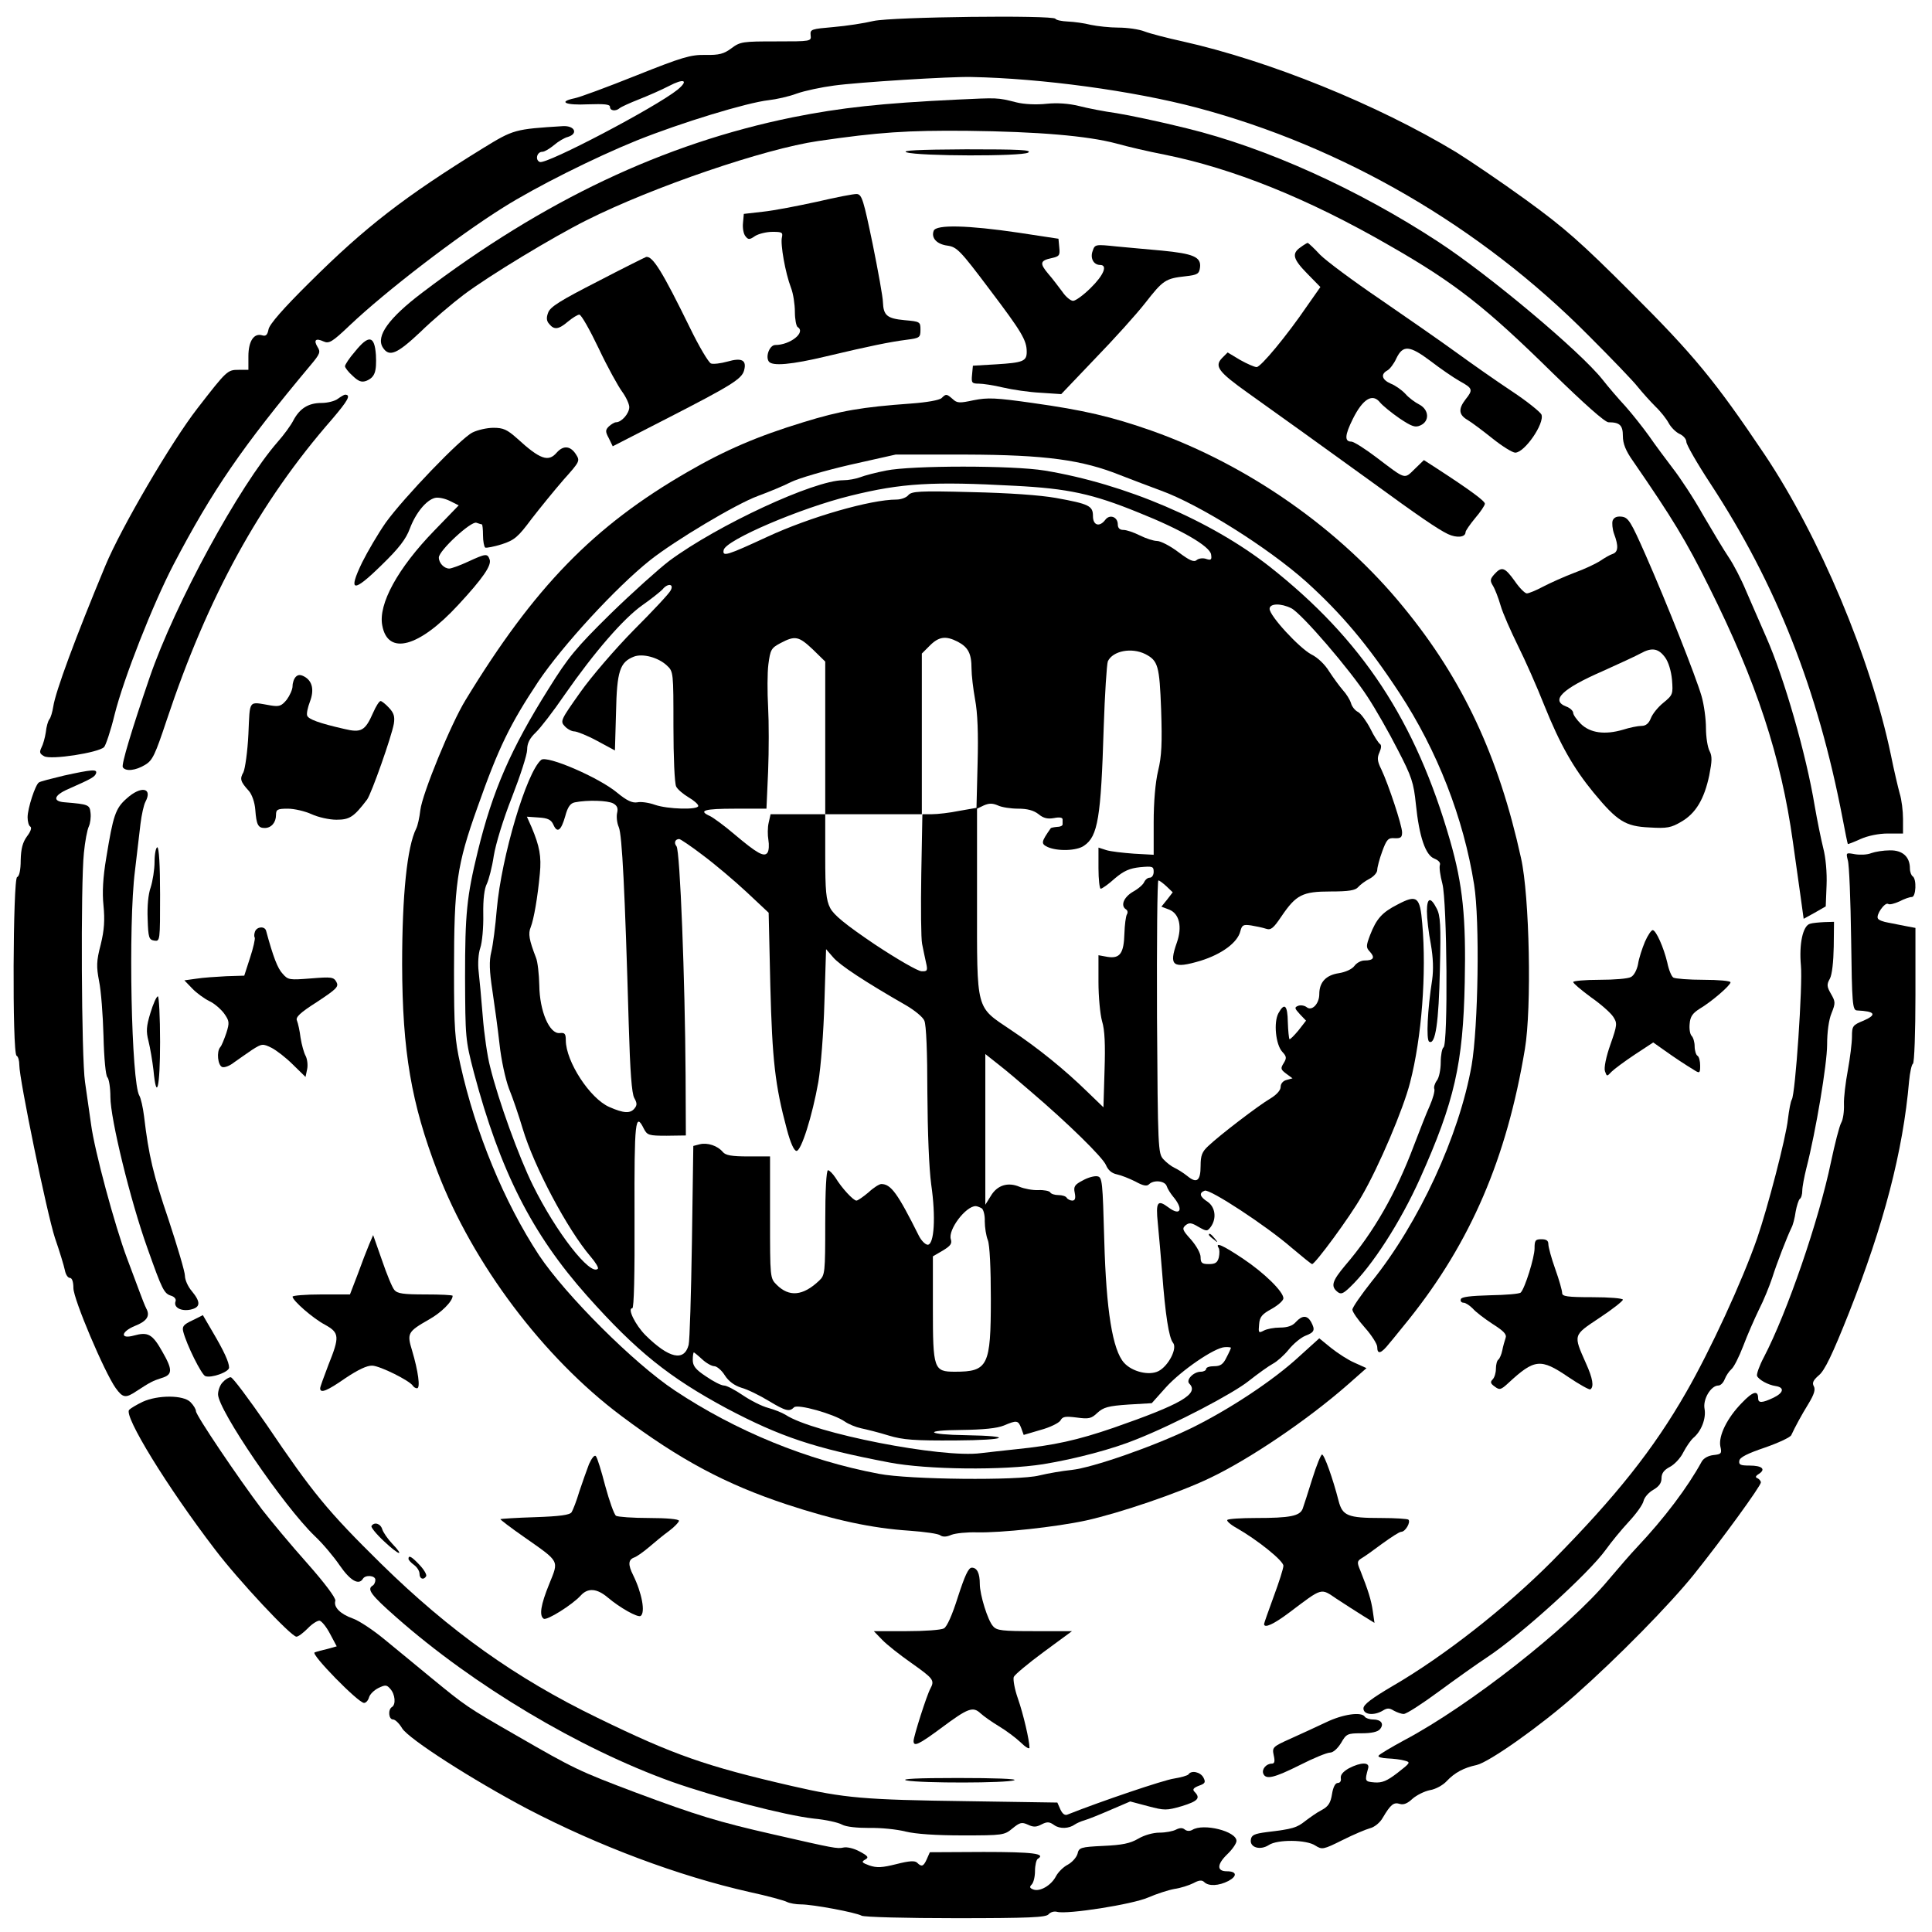 <?xml version="1.0" standalone="no"?>
<!DOCTYPE svg PUBLIC "-//W3C//DTD SVG 20010904//EN"
 "http://www.w3.org/TR/2001/REC-SVG-20010904/DTD/svg10.dtd">
<svg version="1.0" xmlns="http://www.w3.org/2000/svg"
 width="700pt" height="700pt" viewBox="0 0 700 700"
 preserveAspectRatio="xMidYMid meet">
<g transform="translate(0,700) scale(0.1,-0.1)"
fill="#000000" stroke="none">
<path d="M3165 6924 c-33 -8 -98 -18 -145 -22 -80 -7 -85 -8 -83 -29 3 -23 2
-23 -125 -23 -121 0 -130 -1 -162 -25 -27 -20 -44 -25 -94 -24 -54 1 -84 -8
-252 -75 -105 -42 -205 -79 -222 -82 -62 -13 -33 -26 48 -22 60 2 80 0 80 -9
0 -15 21 -17 35 -5 6 5 37 19 70 32 33 13 81 34 108 48 55 29 74 22 32 -13
-80 -64 -474 -271 -499 -262 -18 7 -11 37 9 37 8 0 26 11 42 24 15 13 38 27
51 30 38 12 24 41 -18 39 -176 -11 -179 -12 -290 -80 -285 -176 -426 -285
-628 -486 -95 -94 -145 -151 -149 -170 -4 -21 -10 -26 -23 -22 -30 9 -50 -21
-50 -76 l0 -49 -35 0 c-41 0 -43 -2 -150 -140 -94 -121 -276 -432 -333 -569
-109 -262 -181 -457 -189 -511 -3 -19 -9 -40 -14 -46 -5 -6 -11 -27 -13 -47
-3 -20 -10 -45 -16 -56 -8 -17 -6 -22 10 -31 25 -14 197 13 217 33 6 6 24 59
38 117 33 132 139 401 214 545 141 269 247 424 498 724 32 38 35 46 24 63 -16
26 -7 34 21 21 20 -9 31 -3 95 58 132 125 390 323 556 427 119 75 331 181 484
243 162 65 399 137 478 146 27 3 73 13 102 24 28 10 89 23 135 29 87 12 421
33 498 31 255 -5 585 -50 816 -111 530 -141 1027 -430 1419 -825 83 -83 164
-167 180 -188 17 -21 45 -52 63 -70 19 -18 40 -45 48 -60 8 -15 26 -33 39 -39
14 -6 25 -19 25 -29 0 -10 39 -78 87 -151 239 -365 389 -745 479 -1213 9 -49
18 -91 19 -93 1 -1 22 7 46 18 27 12 66 20 99 20 l55 0 0 53 c0 28 -5 70 -12
92 -6 22 -21 85 -32 140 -73 350 -259 792 -458 1089 -178 265 -257 361 -483
586 -182 182 -241 234 -380 335 -91 66 -205 143 -253 173 -288 174 -679 332
-992 402 -55 12 -117 28 -138 36 -20 8 -63 14 -95 14 -31 0 -76 5 -100 10 -23
6 -60 11 -83 12 -22 1 -42 5 -45 10 -9 14 -591 7 -659 -8z"/>
<path d="M3465 6639 c-271 -13 -418 -29 -593 -64 -467 -95 -902 -301 -1343
-636 -120 -91 -168 -157 -142 -198 23 -36 51 -24 136 56 45 44 116 104 157
135 93 70 325 210 445 270 241 121 646 259 839 287 220 32 322 39 541 37 256
-3 435 -18 540 -46 39 -11 116 -29 173 -40 249 -50 521 -159 817 -330 236
-135 347 -222 591 -462 116 -113 189 -178 202 -178 41 0 52 -11 52 -50 0 -27
10 -53 37 -91 142 -206 192 -288 275 -455 172 -344 261 -615 304 -924 8 -58
20 -144 27 -192 l12 -87 40 22 40 23 3 76 c2 45 -3 101 -12 135 -8 32 -22 101
-31 153 -31 188 -111 465 -175 610 -23 52 -56 129 -74 170 -17 41 -45 95 -62
120 -17 25 -59 95 -94 155 -34 61 -84 136 -109 168 -25 33 -64 85 -86 117 -23
32 -61 80 -85 107 -25 27 -63 71 -84 98 -81 102 -410 378 -595 499 -292 191
-624 341 -911 411 -96 24 -211 48 -255 55 -44 6 -105 18 -136 26 -37 9 -78 12
-117 8 -36 -4 -81 -2 -109 5 -71 18 -67 17 -218 10z"/>
<path d="M3285 6448 c45 -14 415 -15 440 -1 16 10 -31 12 -225 12 -174 -1
-236 -4 -215 -11z"/>
<path d="M2960 6269 c-69 -15 -156 -32 -195 -36 l-70 -8 -3 -33 c-2 -18 2 -40
9 -48 10 -13 15 -13 35 1 13 8 41 15 63 15 34 0 38 -2 34 -20 -6 -24 12 -128
33 -183 8 -20 14 -60 14 -87 0 -27 5 -52 10 -55 31 -19 -27 -65 -81 -65 -20 0
-36 -40 -24 -59 11 -19 84 -12 209 18 156 37 229 52 291 60 47 6 50 8 50 36 0
29 -1 30 -58 35 -63 6 -76 17 -78 65 0 17 -17 111 -37 210 -33 159 -39 180
-57 182 -11 1 -76 -12 -145 -28z"/>
<path d="M3383 6164 c-10 -26 11 -49 50 -54 34 -5 46 -17 152 -158 118 -156
135 -185 135 -227 0 -34 -14 -39 -110 -45 l-85 -5 -3 -32 c-3 -30 -1 -33 24
-33 15 0 55 -6 88 -14 34 -8 95 -17 136 -19 l75 -5 123 129 c68 70 150 161
182 202 64 82 73 88 145 96 45 5 50 9 53 33 4 37 -25 49 -138 60 -47 4 -120
11 -164 15 -77 8 -79 8 -87 -16 -10 -26 3 -51 27 -51 28 0 13 -37 -34 -83 -26
-26 -55 -47 -64 -47 -9 0 -27 15 -39 33 -13 17 -35 47 -51 65 -32 38 -30 48
13 57 27 6 30 10 27 38 l-3 32 -145 22 c-183 27 -298 30 -307 7z"/>
<path d="M4712 6104 c-33 -23 -27 -43 25 -96 l47 -48 -47 -67 c-75 -110 -169
-223 -184 -223 -8 0 -35 12 -60 26 l-45 27 -20 -20 c-29 -30 -14 -50 94 -127
118 -84 267 -191 437 -314 185 -135 250 -179 287 -197 32 -15 64 -12 64 7 0 5
16 28 35 51 19 22 35 46 35 52 0 10 -56 51 -176 129 l-45 29 -33 -32 c-39 -38
-31 -40 -138 41 -42 32 -83 58 -92 58 -25 0 -24 23 6 83 36 72 71 93 98 59 10
-12 42 -38 71 -58 45 -30 57 -34 76 -25 33 15 31 56 -4 75 -16 8 -39 25 -51
39 -13 14 -37 31 -53 37 -32 14 -38 34 -12 48 9 5 24 25 32 43 24 50 48 48
124 -9 35 -27 83 -60 106 -73 47 -26 49 -31 21 -66 -27 -35 -25 -56 8 -75 15
-9 55 -39 90 -67 35 -28 72 -51 82 -51 34 0 107 106 95 138 -4 9 -52 48 -108
85 -56 37 -147 101 -202 141 -55 40 -179 126 -275 192 -96 65 -194 138 -217
161 -22 24 -43 43 -45 43 -2 0 -14 -7 -26 -16z"/>
<path d="M2165 5980 c-135 -69 -172 -92 -179 -113 -7 -18 -6 -30 4 -41 18 -22
34 -20 68 9 17 14 35 25 41 25 7 0 38 -55 70 -122 32 -68 71 -138 85 -157 14
-19 26 -45 26 -56 0 -23 -28 -55 -48 -55 -6 0 -17 -7 -26 -15 -13 -13 -13 -19
0 -43 l14 -29 197 101 c232 119 271 143 279 174 10 37 -8 47 -60 32 -25 -7
-52 -10 -60 -7 -9 4 -43 61 -76 129 -100 204 -135 261 -159 257 -3 -1 -82 -40
-176 -89z"/>
<path d="M1286 5726 c-20 -23 -36 -47 -36 -53 0 -5 12 -21 28 -35 21 -20 32
-24 49 -18 31 13 38 32 35 94 -5 71 -26 74 -76 12z"/>
<path d="M1224 5555 c-10 -8 -37 -15 -59 -15 -48 0 -79 -20 -102 -63 -9 -18
-34 -52 -56 -77 -140 -160 -373 -587 -465 -855 -65 -190 -103 -316 -97 -325
10 -16 47 -12 81 9 27 16 36 36 78 162 149 447 336 789 599 1090 58 68 70 89
47 89 -3 0 -15 -7 -26 -15z"/>
<path d="M3412 5558 c-8 -8 -55 -16 -110 -20 -180 -13 -256 -26 -392 -68 -164
-50 -283 -101 -419 -180 -340 -196 -555 -417 -804 -826 -53 -86 -157 -340
-164 -399 -3 -27 -10 -58 -15 -67 -33 -66 -51 -240 -51 -493 1 -315 33 -502
128 -750 128 -334 384 -674 666 -885 212 -159 379 -248 600 -321 173 -57 308
-86 444 -95 55 -4 106 -11 112 -17 9 -6 22 -6 40 2 16 6 57 10 93 9 87 -2 284
19 395 43 122 27 337 100 449 154 143 68 353 210 499 338 l68 60 -42 19 c-24
10 -62 35 -86 54 l-43 35 -73 -66 c-94 -87 -255 -193 -392 -260 -136 -66 -357
-143 -433 -151 -31 -3 -84 -12 -117 -20 -75 -19 -472 -15 -580 6 -261 49 -519
155 -740 302 -148 98 -396 346 -492 490 -126 192 -230 443 -285 691 -20 90
-23 129 -23 337 0 317 10 385 85 595 77 218 118 301 220 455 88 131 281 341
405 440 91 72 312 204 391 233 38 14 92 36 119 50 28 14 124 42 215 63 l165
37 255 0 c288 -1 421 -19 560 -75 41 -16 107 -41 145 -55 141 -51 389 -207
528 -331 127 -115 222 -227 337 -402 138 -210 233 -455 271 -695 21 -131 15
-515 -9 -655 -45 -255 -191 -571 -362 -783 -38 -48 -70 -94 -70 -102 0 -8 20
-37 45 -65 25 -28 45 -60 45 -70 0 -29 14 -25 44 13 15 17 46 57 71 87 223
279 354 582 420 979 25 147 17 555 -14 692 -81 369 -211 647 -425 908 -230
283 -563 516 -912 640 -148 52 -248 75 -433 101 -134 19 -162 20 -213 10 -51
-11 -60 -11 -76 4 -22 19 -24 20 -40 4z"/>
<path d="M1712 5433 c-43 -21 -249 -236 -314 -326 -28 -40 -66 -105 -86 -145
-52 -108 -33 -111 70 -10 64 62 89 95 103 133 21 56 59 103 91 111 12 3 36 -2
54 -11 l32 -16 -89 -92 c-132 -136 -203 -266 -188 -343 20 -110 133 -80 275
74 90 97 122 144 114 165 -8 22 -13 22 -78 -8 -30 -14 -61 -25 -68 -25 -19 0
-38 20 -38 40 0 25 117 133 136 126 9 -3 18 -6 20 -6 2 0 4 -18 4 -39 0 -22 4
-42 8 -45 4 -2 31 3 60 12 46 15 59 26 108 92 31 40 83 104 116 142 60 67 60
68 44 93 -20 30 -45 32 -69 5 -30 -35 -60 -25 -144 52 -36 32 -50 38 -85 38
-24 0 -58 -8 -76 -17z"/>
<path d="M3210 5295 c-36 -7 -78 -18 -93 -24 -16 -6 -43 -11 -62 -11 -105 0
-454 -162 -630 -292 -38 -29 -134 -115 -213 -192 -125 -123 -153 -157 -224
-271 -137 -218 -203 -369 -257 -590 -40 -164 -46 -226 -46 -455 1 -220 1 -227
32 -346 95 -357 210 -584 410 -809 180 -202 298 -296 506 -408 195 -103 317
-144 590 -196 136 -26 412 -29 557 -6 116 19 253 55 340 91 138 55 348 165
405 211 33 26 72 54 87 62 15 8 40 30 57 51 16 20 43 43 60 50 34 13 37 21 21
51 -14 24 -32 24 -55 -1 -12 -14 -31 -20 -57 -20 -22 0 -48 -5 -59 -11 -19
-10 -20 -8 -17 23 2 27 11 37 46 56 23 13 42 30 42 38 0 24 -69 92 -147 144
-72 48 -101 61 -88 39 4 -5 4 -21 1 -35 -5 -19 -13 -24 -36 -24 -25 0 -30 4
-30 25 0 14 -15 41 -35 64 -31 34 -33 40 -19 52 13 10 21 9 46 -6 30 -17 32
-17 45 0 22 31 16 72 -12 91 -28 18 -32 32 -10 40 18 7 223 -127 315 -207 38
-32 71 -59 74 -59 11 0 137 171 179 245 63 108 152 318 176 413 42 162 60 396
44 576 -8 97 -19 106 -89 69 -57 -29 -77 -52 -100 -111 -15 -40 -15 -45 0 -61
19 -21 12 -31 -20 -31 -13 0 -29 -9 -37 -20 -8 -11 -31 -22 -56 -26 -47 -7
-71 -33 -71 -76 0 -35 -27 -63 -46 -47 -8 6 -21 8 -30 5 -15 -6 -14 -9 6 -31
l22 -23 -28 -36 c-16 -19 -30 -33 -32 -31 -2 2 -5 30 -6 62 -1 61 -12 72 -34
32 -18 -33 -10 -114 14 -140 16 -17 16 -23 5 -41 -12 -19 -11 -23 9 -38 l23
-17 -22 -6 c-12 -3 -21 -13 -21 -25 0 -12 -14 -28 -37 -42 -43 -25 -184 -133
-225 -172 -23 -21 -28 -35 -28 -72 0 -55 -14 -65 -48 -37 -15 12 -36 25 -47
30 -11 5 -29 19 -40 31 -19 21 -20 38 -23 516 -1 272 1 494 5 494 4 0 17 -10
29 -21 l23 -22 -20 -26 -21 -26 29 -11 c36 -15 47 -62 27 -119 -30 -85 -15
-96 86 -66 77 24 134 66 144 107 6 23 11 25 39 21 18 -3 42 -8 54 -12 18 -6
27 2 56 45 53 78 76 90 178 90 66 0 90 4 100 16 7 8 25 22 41 30 15 8 28 22
28 32 0 9 8 40 18 67 16 44 22 50 45 48 22 -1 27 3 27 21 0 25 -49 173 -75
228 -15 30 -16 42 -7 62 7 16 8 27 1 31 -5 4 -21 28 -34 55 -14 27 -34 54 -44
60 -11 5 -23 20 -26 32 -4 13 -17 34 -30 48 -12 14 -34 44 -49 67 -15 25 -42
51 -65 62 -43 23 -151 139 -151 165 0 20 41 21 79 2 38 -20 212 -222 276 -321
29 -44 78 -130 109 -191 51 -98 58 -120 66 -198 12 -118 35 -185 67 -197 15
-6 23 -15 20 -23 -3 -8 1 -38 9 -68 17 -64 21 -583 4 -593 -5 -3 -10 -28 -10
-54 0 -26 -6 -56 -14 -66 -8 -11 -12 -25 -9 -31 2 -7 -5 -34 -17 -61 -12 -26
-37 -91 -57 -143 -65 -173 -145 -314 -250 -436 -46 -55 -52 -74 -28 -94 13
-11 21 -8 46 16 80 76 183 236 254 394 125 279 156 416 162 710 5 236 -7 354
-53 514 -125 435 -319 729 -654 993 -213 167 -524 300 -815 348 -115 19 -481
19 -575 0z m465 -55 c195 -10 283 -29 450 -97 153 -61 259 -122 263 -152 3
-19 0 -22 -18 -16 -11 4 -27 2 -34 -4 -10 -9 -26 -2 -67 29 -29 22 -64 40 -77
40 -12 0 -40 9 -62 20 -22 11 -48 20 -60 20 -13 0 -20 7 -20 20 0 27 -29 38
-45 17 -21 -28 -45 -21 -45 13 0 37 -13 44 -135 66 -57 10 -169 18 -305 21
-190 5 -217 3 -229 -11 -7 -9 -27 -16 -43 -16 -93 0 -313 -63 -468 -135 -147
-68 -163 -73 -158 -48 6 36 280 153 460 197 186 46 298 52 593 36z m-1245
-379 c-5 -11 -65 -75 -133 -143 -67 -68 -155 -170 -195 -227 -70 -99 -73 -104
-56 -122 9 -10 25 -19 35 -19 9 0 47 -15 82 -34 l65 -35 4 138 c3 150 14 182
65 202 32 12 88 -3 119 -32 24 -22 24 -25 24 -221 0 -110 4 -207 10 -218 5
-10 25 -27 45 -39 19 -11 35 -25 35 -31 0 -15 -111 -12 -157 4 -22 8 -51 12
-64 9 -18 -3 -38 6 -73 35 -66 55 -254 136 -275 119 -53 -44 -144 -350 -161
-541 -5 -61 -14 -131 -20 -155 -8 -33 -7 -68 4 -140 8 -53 20 -141 26 -195 6
-56 21 -125 34 -160 14 -34 36 -99 50 -146 41 -137 162 -365 246 -463 18 -21
30 -41 26 -44 -27 -27 -151 132 -235 302 -51 103 -125 307 -155 429 -10 37
-22 120 -27 185 -5 64 -12 137 -15 163 -3 26 -1 63 6 83 7 20 12 75 11 122 -1
55 4 94 13 111 7 15 19 60 25 101 7 43 34 132 66 213 30 77 55 154 55 172 0
23 9 41 31 62 17 16 64 77 105 137 108 155 213 276 281 324 33 23 65 49 73 57
19 24 43 21 30 -3z m515 -214 l45 -44 0 -276 0 -277 175 0 175 0 0 291 0 291
29 29 c33 33 58 36 101 14 38 -20 50 -43 50 -97 0 -24 6 -74 13 -113 9 -47 12
-123 9 -231 l-4 -161 -63 -11 c-34 -7 -78 -12 -98 -12 l-35 0 -4 -217 c-2
-120 -1 -234 3 -253 4 -19 10 -50 14 -67 7 -30 5 -33 -16 -32 -13 0 -89 44
-169 97 -108 73 -149 107 -162 132 -15 29 -18 62 -18 188 l0 152 -99 0 -99 0
-7 -31 c-4 -17 -4 -45 -1 -62 3 -18 2 -38 -3 -46 -12 -18 -38 -3 -121 67 -35
30 -75 59 -87 65 -45 20 -22 27 90 27 l114 0 6 135 c3 75 3 179 0 233 -3 54
-3 124 1 155 7 53 10 59 44 77 53 28 66 25 117 -23z m1205 -17 c46 -24 51 -42
57 -201 4 -121 2 -169 -11 -222 -10 -42 -16 -113 -16 -186 l0 -118 -72 4 c-40
3 -85 8 -100 13 l-28 9 0 -75 c0 -40 4 -74 8 -74 5 0 28 16 51 37 33 28 54 37
92 41 45 4 49 3 49 -17 0 -11 -6 -21 -14 -21 -8 0 -16 -7 -20 -15 -3 -9 -21
-25 -41 -36 -34 -20 -46 -51 -25 -64 6 -4 7 -12 3 -18 -4 -7 -8 -38 -9 -69 -2
-72 -16 -92 -61 -85 l-33 6 0 -97 c0 -53 6 -117 13 -142 10 -32 12 -85 9 -178
l-4 -134 -57 55 c-84 82 -179 159 -278 225 -129 87 -123 64 -123 468 l0 334
25 12 c19 8 31 8 50 0 14 -7 48 -12 74 -12 33 0 56 -6 74 -20 18 -15 33 -18
56 -14 20 4 31 2 31 -5 0 -6 0 -14 0 -18 0 -5 -9 -9 -20 -9 -11 -1 -22 -3 -23
-5 -35 -50 -36 -56 -11 -68 36 -16 106 -14 132 5 50 34 61 101 71 429 4 121
11 228 15 239 18 38 86 51 136 26z m-1928 -541 c14 -8 18 -17 14 -34 -3 -13
-1 -36 6 -52 12 -28 22 -227 36 -713 5 -173 11 -252 20 -268 10 -18 11 -26 1
-38 -15 -19 -39 -18 -91 5 -70 30 -158 165 -158 242 0 24 -4 28 -22 26 -37 -4
-73 79 -74 173 -1 41 -6 86 -12 100 -25 65 -29 87 -19 111 11 28 25 107 33
194 6 62 -1 99 -30 168 l-17 38 43 -3 c33 -2 45 -8 53 -26 14 -32 28 -22 43
31 9 34 19 47 35 50 45 9 119 7 139 -4z m325 -188 c43 -32 114 -92 158 -133
l80 -75 6 -264 c7 -270 17 -361 60 -521 13 -49 26 -78 35 -78 17 0 57 126 79
250 9 53 19 179 22 288 l6 193 26 -30 c24 -28 113 -87 263 -173 31 -18 62 -43
67 -56 7 -14 11 -116 11 -260 1 -147 6 -274 14 -334 17 -117 11 -218 -13 -218
-9 1 -23 15 -32 33 -77 154 -101 187 -136 187 -7 0 -28 -13 -46 -30 -19 -16
-39 -30 -44 -30 -11 0 -53 45 -76 83 -10 15 -22 27 -27 27 -6 0 -10 -73 -10
-190 0 -183 -1 -190 -22 -210 -59 -56 -109 -60 -154 -15 -24 24 -24 25 -24
245 l0 220 -79 0 c-60 0 -82 4 -92 16 -19 23 -56 35 -84 28 l-23 -6 -5 -346
c-3 -191 -8 -360 -12 -375 -16 -61 -71 -49 -156 35 -37 37 -67 98 -48 98 6 0
9 119 8 338 -1 342 3 375 34 312 12 -23 18 -25 82 -25 l70 1 -1 219 c-2 341
-20 814 -33 829 -10 12 -5 26 10 26 4 0 43 -26 86 -59z m1188 -856 c136 -116
260 -238 272 -266 8 -19 21 -30 40 -34 15 -3 45 -15 67 -26 27 -15 41 -18 49
-10 17 17 57 13 64 -6 3 -10 14 -27 23 -38 39 -46 28 -73 -16 -40 -40 30 -47
21 -39 -57 4 -40 11 -122 16 -183 11 -146 24 -232 39 -250 17 -20 -17 -85 -53
-103 -34 -17 -95 -2 -124 30 -42 46 -65 190 -72 443 -6 214 -7 230 -25 233
-10 2 -34 -4 -53 -15 -29 -15 -34 -22 -29 -45 4 -20 1 -28 -9 -28 -7 0 -17 5
-20 10 -3 6 -17 10 -30 10 -13 0 -27 4 -30 10 -3 5 -23 9 -43 8 -20 -1 -51 5
-68 12 -42 18 -81 6 -104 -33 l-20 -32 0 273 0 273 48 -38 c26 -20 79 -65 117
-98z m-178 -423 c6 -4 12 -25 11 -47 0 -22 5 -53 11 -68 7 -17 11 -103 11
-213 0 -243 -10 -264 -130 -264 -77 0 -80 9 -80 231 l0 187 36 21 c28 17 34
25 29 41 -11 34 54 120 90 120 5 0 15 -4 22 -8z m903 -505 c0 -2 -7 -18 -16
-35 -12 -25 -22 -32 -45 -32 -16 0 -29 -4 -29 -10 0 -5 -9 -10 -19 -10 -27 0
-55 -30 -42 -43 37 -37 -30 -75 -274 -160 -131 -45 -216 -64 -355 -78 -41 -4
-98 -11 -126 -14 -140 -19 -607 72 -708 139 -13 8 -41 19 -63 25 -23 6 -64 27
-92 46 -28 19 -58 35 -68 35 -10 0 -39 15 -65 33 -38 25 -48 38 -48 60 0 15 2
27 4 27 1 0 15 -11 30 -25 15 -14 35 -25 44 -25 9 0 27 -15 38 -33 14 -22 35
-37 60 -45 22 -6 65 -27 98 -47 63 -38 76 -41 93 -24 13 13 144 -24 183 -51
14 -10 41 -21 60 -25 19 -4 64 -15 99 -26 53 -16 93 -19 245 -18 185 1 214 16
36 19 -144 2 -158 18 -17 19 81 1 129 6 154 16 47 20 52 19 63 -9 l9 -25 61
18 c34 9 66 25 72 34 8 15 18 16 59 11 44 -6 53 -4 75 17 22 20 39 25 112 30
l85 5 51 57 c55 61 177 145 214 146 12 1 22 -1 22 -2z"/>
<path d="M5843 5114 c-3 -9 -1 -31 5 -48 17 -45 15 -66 -5 -73 -10 -3 -30 -15
-45 -25 -15 -10 -57 -30 -93 -43 -37 -14 -88 -37 -113 -50 -26 -14 -53 -25
-60 -25 -7 0 -27 20 -44 45 -36 50 -47 54 -74 24 -15 -17 -16 -23 -5 -41 7
-11 20 -44 28 -72 8 -28 37 -93 63 -146 26 -52 69 -149 95 -215 58 -144 106
-228 179 -317 86 -104 115 -122 202 -126 64 -4 79 -1 116 21 52 30 83 82 101
168 10 51 11 69 1 88 -7 13 -13 51 -13 83 0 33 -7 85 -16 116 -21 72 -126 337
-203 512 -53 120 -62 135 -86 138 -17 2 -28 -2 -33 -14z m190 -496 c12 -16 22
-49 25 -81 4 -52 3 -55 -31 -83 -20 -16 -40 -41 -46 -57 -7 -18 -18 -27 -33
-27 -13 0 -43 -6 -68 -14 -65 -19 -118 -12 -152 21 -15 15 -28 33 -28 40 0 7
-11 18 -25 23 -58 22 -16 64 131 128 60 27 123 56 139 65 40 22 64 18 88 -15z"/>
<path d="M1072 4548 c-7 -7 -12 -22 -12 -34 0 -12 -10 -34 -21 -49 -19 -23
-27 -26 -58 -21 -83 14 -75 24 -81 -104 -3 -63 -12 -125 -18 -138 -14 -24 -11
-34 20 -68 11 -13 21 -41 23 -68 4 -54 10 -66 34 -66 24 0 41 20 41 47 0 20 5
23 43 23 23 0 62 -9 86 -20 24 -11 64 -20 90 -20 48 0 63 10 111 73 16 22 89
229 97 275 4 26 0 39 -18 58 -12 13 -26 24 -30 24 -5 0 -17 -19 -27 -42 -29
-66 -43 -74 -105 -59 -92 21 -129 35 -134 48 -3 7 2 30 10 51 16 42 9 75 -21
91 -13 7 -22 7 -30 -1z"/>
<path d="M232 4190 c-45 -11 -86 -21 -91 -25 -13 -8 -41 -94 -41 -126 0 -15 4
-31 10 -34 6 -4 1 -18 -12 -35 -16 -22 -22 -45 -23 -87 0 -35 -5 -58 -13 -61
-15 -5 -18 -637 -2 -647 6 -3 10 -18 10 -34 0 -52 100 -537 129 -626 17 -49
33 -102 36 -117 3 -16 11 -28 18 -28 8 0 13 -14 13 -37 0 -40 112 -304 153
-362 26 -36 36 -38 76 -11 49 32 59 37 90 47 41 12 41 30 3 96 -36 64 -52 72
-103 58 -51 -14 -47 14 4 35 43 17 56 36 41 63 -5 10 -15 35 -23 57 -8 21 -29
77 -46 123 -45 119 -119 394 -131 487 -6 44 -16 113 -22 154 -13 87 -16 717
-4 830 4 41 12 84 18 96 5 11 8 33 6 49 -3 29 -7 31 -92 38 -47 3 -42 25 11
48 86 38 96 44 101 57 5 16 -15 14 -116 -8z"/>
<path d="M459 4107 c-41 -36 -49 -62 -74 -215 -12 -71 -15 -126 -10 -173 5
-52 3 -88 -10 -141 -16 -61 -16 -80 -6 -133 7 -33 14 -123 16 -199 2 -82 8
-143 14 -149 6 -6 11 -39 11 -72 0 -78 72 -374 134 -547 54 -152 60 -165 87
-173 12 -4 18 -13 15 -20 -8 -22 20 -37 54 -30 37 8 38 27 5 67 -14 16 -25 41
-25 56 0 14 -27 105 -59 202 -56 165 -72 232 -89 375 -4 33 -12 67 -17 75 -29
46 -41 620 -16 815 7 61 16 137 20 170 4 33 12 69 18 80 27 51 -16 59 -68 12z"/>
<path d="M560 3878 c0 -29 -7 -71 -14 -93 -9 -25 -13 -69 -11 -115 2 -68 5
-75 24 -78 21 -3 21 -1 21 167 0 107 -4 171 -10 171 -5 0 -10 -24 -10 -52z"/>
<path d="M6780 3909 c-14 -6 -40 -7 -59 -4 -33 6 -33 6 -26 -22 5 -15 10 -144
12 -285 3 -235 5 -258 21 -259 66 -3 74 -15 24 -37 -39 -16 -42 -19 -42 -58 0
-23 -7 -78 -15 -122 -8 -43 -15 -99 -14 -123 1 -25 -3 -55 -10 -67 -7 -13 -23
-76 -37 -142 -44 -212 -159 -546 -243 -707 -16 -30 -27 -61 -25 -68 6 -14 40
-33 68 -37 32 -5 29 -24 -8 -42 -42 -20 -56 -20 -56 -2 0 30 -19 25 -59 -17
-53 -54 -85 -119 -78 -157 6 -26 4 -29 -25 -32 -18 -2 -35 -11 -42 -23 -52
-95 -136 -206 -234 -310 -21 -22 -68 -76 -105 -120 -144 -173 -503 -455 -739
-580 -48 -26 -90 -51 -93 -56 -4 -5 11 -9 32 -10 21 -1 49 -4 62 -8 23 -6 21
-8 -25 -44 -39 -30 -56 -37 -84 -35 -35 3 -36 4 -23 51 7 23 -26 23 -70 0 -21
-12 -31 -24 -29 -36 2 -10 -3 -17 -11 -17 -9 0 -17 -15 -21 -41 -5 -31 -13
-44 -37 -57 -18 -9 -44 -28 -60 -40 -30 -24 -45 -29 -139 -40 -46 -6 -56 -11
-58 -28 -4 -28 34 -39 65 -19 31 21 137 20 169 -2 24 -15 28 -15 98 20 40 20
85 39 100 43 16 4 36 20 46 38 29 49 40 57 62 50 14 -4 28 2 46 19 15 13 43
27 63 31 20 3 47 18 60 32 29 31 62 49 109 59 45 10 232 142 357 253 156 138
343 329 430 437 101 126 243 321 243 334 0 5 -6 12 -12 15 -9 3 -8 8 5 16 26
17 11 30 -34 30 -33 0 -40 3 -37 18 2 12 30 26 92 47 49 17 92 37 96 45 15 32
36 71 63 115 20 33 25 50 19 62 -7 12 -3 22 18 40 21 17 49 75 109 226 126
319 196 585 218 840 3 31 9 60 14 63 5 3 9 115 9 248 l0 244 -32 6 c-18 4 -48
9 -66 13 -18 3 -35 9 -38 15 -8 13 25 60 37 53 5 -4 23 1 41 9 17 9 37 16 45
16 15 0 18 65 3 75 -5 3 -10 16 -10 28 0 43 -27 67 -73 66 -23 0 -53 -5 -67
-10z"/>
<path d="M5170 3698 c0 -24 6 -77 14 -118 9 -51 10 -94 5 -130 -17 -108 -22
-217 -11 -224 23 -14 35 71 39 261 4 161 2 196 -12 222 -22 43 -35 39 -35 -11z"/>
<path d="M6558 3653 c-26 -7 -40 -73 -33 -151 7 -68 -20 -467 -33 -486 -4 -6
-10 -38 -14 -71 -7 -67 -74 -323 -111 -430 -54 -156 -171 -409 -258 -560 -118
-206 -254 -377 -485 -611 -166 -167 -391 -344 -577 -452 -78 -46 -107 -68
-107 -82 0 -23 38 -27 70 -8 16 10 24 10 40 0 11 -6 27 -12 36 -12 10 0 67 37
128 82 61 45 140 101 175 124 122 81 367 303 429 389 20 28 57 73 83 101 27
29 51 62 54 76 3 13 19 31 35 40 21 12 30 25 30 42 0 18 9 30 30 41 16 8 39
32 49 53 11 21 27 44 36 52 29 24 47 70 41 105 -7 35 23 85 50 85 8 0 18 10
23 23 5 13 16 29 24 36 9 7 28 45 43 84 15 40 41 99 57 132 17 33 38 85 48
115 17 54 54 149 70 182 5 9 12 35 15 58 4 22 11 43 15 46 5 3 9 16 9 30 0 13
7 50 15 82 34 132 75 377 75 447 0 45 6 90 16 114 15 37 14 42 -2 70 -15 26
-16 34 -4 55 8 15 13 61 14 116 l1 90 -35 -1 c-19 -1 -43 -3 -52 -6z"/>
<path d="M924 3625 c-3 -8 -4 -18 -1 -22 2 -4 -5 -37 -17 -73 l-21 -65 -65 -2
c-36 -2 -85 -5 -109 -9 l-43 -6 28 -29 c16 -17 44 -37 62 -46 18 -8 42 -29 54
-45 19 -27 20 -33 8 -71 -8 -23 -17 -46 -22 -51 -14 -16 -9 -66 7 -72 8 -3 27
4 42 16 16 11 45 32 66 46 36 23 39 23 70 8 18 -9 53 -36 78 -61 l46 -45 6 29
c3 15 0 37 -6 48 -6 11 -14 40 -18 65 -3 25 -9 52 -13 62 -6 12 10 28 73 68
71 47 79 55 70 72 -10 18 -18 19 -92 13 -78 -6 -83 -6 -103 17 -18 19 -34 60
-60 156 -5 17 -33 15 -40 -3z"/>
<path d="M5960 3588 c-10 -24 -22 -60 -25 -81 -4 -21 -15 -42 -26 -47 -10 -6
-61 -10 -113 -10 -53 0 -96 -4 -96 -8 0 -5 29 -29 64 -55 36 -25 72 -57 81
-71 15 -23 15 -29 -10 -100 -16 -45 -24 -85 -20 -97 7 -20 7 -20 24 -2 10 10
48 38 84 62 l67 44 41 -29 c38 -27 71 -49 112 -74 15 -9 17 -7 17 19 0 16 -4
33 -10 36 -5 3 -10 19 -10 34 0 15 -5 32 -11 38 -6 6 -9 26 -7 44 2 26 11 38
36 54 44 26 112 85 112 96 0 5 -44 9 -97 9 -54 0 -103 4 -110 8 -7 4 -17 29
-22 54 -13 55 -41 118 -53 118 -5 0 -18 -19 -28 -42z"/>
<path d="M545 3330 c-15 -49 -16 -67 -7 -102 6 -24 14 -71 18 -105 11 -117 24
-64 24 102 0 91 -4 165 -8 165 -5 0 -17 -27 -27 -60z"/>
<path d="M4380 2526 c0 -2 8 -10 18 -17 15 -13 16 -12 3 4 -13 16 -21 21 -21
13z"/>
<path d="M1337 2490 c-8 -19 -27 -68 -41 -107 l-28 -73 -104 0 c-57 0 -104 -4
-104 -8 0 -14 74 -79 118 -102 52 -29 53 -43 12 -145 -16 -42 -30 -80 -30 -85
0 -20 26 -9 92 37 45 30 78 46 97 45 28 -1 135 -54 147 -73 3 -5 10 -9 15 -9
13 0 4 63 -18 137 -19 62 -16 68 61 112 45 25 86 66 86 86 0 3 -44 5 -99 5
-79 0 -101 3 -112 16 -8 9 -28 58 -45 108 l-32 91 -15 -35z"/>
<path d="M5560 2477 c0 -33 -35 -145 -50 -160 -4 -5 -54 -9 -111 -10 -72 -2
-104 -6 -106 -14 -3 -7 2 -13 10 -13 7 0 22 -10 33 -21 10 -12 43 -37 72 -56
41 -26 52 -38 47 -51 -3 -9 -9 -29 -12 -45 -3 -15 -10 -30 -14 -33 -5 -3 -9
-18 -9 -33 0 -15 -5 -32 -12 -39 -9 -9 -8 -15 8 -26 17 -13 22 -12 49 13 95
88 117 90 217 22 40 -27 76 -47 80 -45 14 9 9 40 -16 95 -46 104 -47 100 49
164 47 31 85 61 85 66 0 5 -49 9 -110 9 -92 0 -110 3 -110 15 0 9 -11 48 -25
87 -14 39 -25 80 -25 90 0 13 -7 18 -25 18 -22 0 -25 -4 -25 -33z"/>
<path d="M697 2216 c-32 -15 -38 -22 -33 -41 12 -47 66 -156 80 -161 22 -8 86
15 86 31 0 19 -18 59 -60 130 l-35 60 -38 -19z"/>
<path d="M807 1992 c-10 -10 -17 -30 -17 -44 0 -56 237 -404 350 -513 29 -27
70 -76 91 -107 38 -55 69 -73 84 -48 9 15 45 12 45 -4 0 -8 -4 -18 -10 -21
-21 -13 -7 -33 85 -114 281 -248 663 -476 1000 -597 159 -56 408 -121 513
-133 43 -4 89 -14 103 -22 15 -8 53 -12 99 -12 41 1 100 -5 131 -13 37 -9 110
-14 207 -14 146 0 151 1 180 25 27 22 34 24 56 14 21 -10 31 -9 50 1 20 10 28
10 46 -3 20 -14 53 -13 75 3 6 4 21 11 35 15 14 4 56 21 95 38 l70 30 64 -17
c61 -16 67 -16 123 0 58 18 69 29 46 52 -8 8 -5 14 16 22 23 8 25 13 16 30
-11 20 -44 27 -54 11 -3 -4 -27 -11 -52 -15 -37 -5 -267 -83 -385 -130 -10 -5
-19 1 -27 18 l-11 25 -328 5 c-372 5 -443 11 -634 55 -313 72 -429 113 -704
247 -297 144 -535 314 -784 558 -195 192 -248 257 -415 504 -65 94 -123 172
-130 172 -7 0 -20 -8 -29 -18z"/>
<path d="M517 1921 c-21 -10 -43 -23 -49 -29 -21 -21 138 -280 311 -506 84
-111 276 -316 295 -316 7 0 25 14 41 30 16 17 36 29 43 28 8 -2 25 -23 38 -48
l24 -45 -32 -9 c-18 -4 -40 -10 -48 -13 -16 -5 158 -183 179 -183 7 0 15 9 18
20 3 11 18 26 34 34 25 12 30 12 43 -3 18 -20 21 -57 6 -66 -15 -9 -12 -45 4
-45 8 0 23 -15 33 -32 23 -38 255 -187 454 -292 257 -134 547 -243 804 -301
65 -14 127 -31 136 -36 10 -5 33 -9 51 -9 43 0 198 -29 220 -41 10 -5 161 -9
342 -9 265 0 326 3 335 14 7 8 20 12 31 9 37 -10 273 27 330 52 30 13 73 27
95 31 22 3 53 13 69 21 20 11 31 12 39 4 16 -16 53 -14 88 4 33 18 30 35 -6
35 -37 0 -36 25 1 61 19 18 34 40 34 49 0 35 -120 65 -160 40 -9 -5 -19 -5
-27 1 -8 7 -18 7 -32 0 -11 -6 -38 -11 -60 -11 -23 0 -55 -9 -77 -22 -29 -17
-58 -23 -126 -26 -83 -4 -89 -6 -94 -29 -4 -13 -19 -30 -35 -39 -16 -8 -35
-27 -43 -42 -17 -33 -58 -57 -82 -48 -13 5 -15 9 -6 18 7 7 12 29 12 49 0 21
5 41 10 44 31 19 -18 25 -196 25 l-195 -1 -11 -25 c-12 -27 -19 -29 -35 -13
-8 8 -28 7 -75 -5 -52 -13 -71 -14 -98 -5 -27 10 -30 13 -16 21 15 8 12 13
-20 30 -20 11 -46 17 -58 14 -23 -5 -33 -3 -256 48 -198 45 -276 69 -496 151
-207 78 -225 87 -433 207 -181 104 -183 106 -310 210 -53 44 -129 106 -169
139 -40 33 -91 67 -114 75 -45 16 -70 41 -63 64 3 9 -39 65 -101 135 -59 66
-132 154 -164 195 -87 115 -240 342 -240 357 0 7 -9 22 -20 33 -26 26 -118 26
-173 1z"/>
<path d="M2134 1695 c-8 -21 -24 -66 -35 -99 -10 -34 -23 -67 -28 -75 -6 -10
-43 -15 -132 -18 -68 -2 -125 -6 -126 -7 -2 -1 37 -31 86 -65 131 -92 126 -83
91 -170 -31 -76 -37 -115 -20 -126 12 -7 104 51 134 84 26 29 59 26 98 -7 45
-38 108 -73 119 -67 18 12 5 83 -27 148 -19 38 -18 56 4 64 9 3 33 20 53 37
20 17 52 44 73 59 20 15 36 32 36 37 0 6 -46 10 -107 10 -60 0 -114 4 -121 8
-7 5 -24 53 -39 108 -14 54 -29 103 -34 108 -5 6 -15 -7 -25 -29z"/>
<path d="M4755 1643 c-15 -49 -31 -97 -35 -109 -10 -27 -46 -34 -170 -34 -53
0 -100 -3 -103 -7 -4 -3 11 -17 33 -29 77 -44 170 -119 170 -137 0 -10 -16
-60 -35 -111 -19 -52 -35 -97 -35 -100 0 -17 35 -1 92 42 121 91 112 89 171
49 29 -19 71 -46 95 -61 l42 -26 -6 42 c-6 42 -17 76 -45 147 -13 30 -12 35 4
45 11 6 44 30 75 53 32 23 62 43 69 43 15 0 35 35 26 44 -3 3 -48 6 -99 6
-121 0 -140 8 -154 62 -21 82 -52 168 -60 168 -4 0 -20 -39 -35 -87z"/>
<path d="M1346 1471 c-3 -4 17 -29 45 -55 55 -52 77 -58 30 -9 -16 17 -32 40
-36 52 -6 21 -29 28 -39 12z"/>
<path d="M1480 1352 c0 -4 9 -14 20 -22 11 -8 20 -22 20 -32 0 -19 15 -24 24
-9 3 5 -7 23 -23 40 -29 31 -41 38 -41 23z"/>
<path d="M3471 1215 c-21 -67 -40 -109 -51 -115 -11 -6 -72 -10 -136 -10
l-118 0 30 -31 c16 -17 64 -55 107 -85 79 -56 84 -62 68 -92 -13 -23 -61 -174
-61 -190 0 -22 19 -13 100 47 98 73 115 79 143 53 12 -11 42 -32 67 -47 25
-15 60 -41 78 -58 17 -17 32 -26 32 -19 0 25 -22 121 -42 178 -12 34 -18 69
-15 78 3 8 52 49 109 91 l102 75 -135 0 c-117 0 -138 2 -151 18 -19 20 -48
114 -48 153 0 39 -10 59 -29 59 -12 0 -25 -28 -50 -105z"/>
<path d="M4805 760 c-33 -16 -91 -42 -128 -59 -67 -30 -68 -32 -62 -61 5 -22
3 -30 -7 -30 -20 0 -37 -20 -31 -36 9 -23 39 -16 133 31 49 25 98 45 109 45
11 0 27 14 40 35 19 33 23 35 74 35 36 0 59 5 67 15 16 19 4 35 -25 35 -13 0
-27 5 -30 10 -12 19 -80 9 -140 -20z"/>
<path d="M3285 549 c53 -10 364 -10 390 1 12 5 -71 8 -205 8 -145 0 -211 -3
-185 -9z"/>
</g>
</svg>
